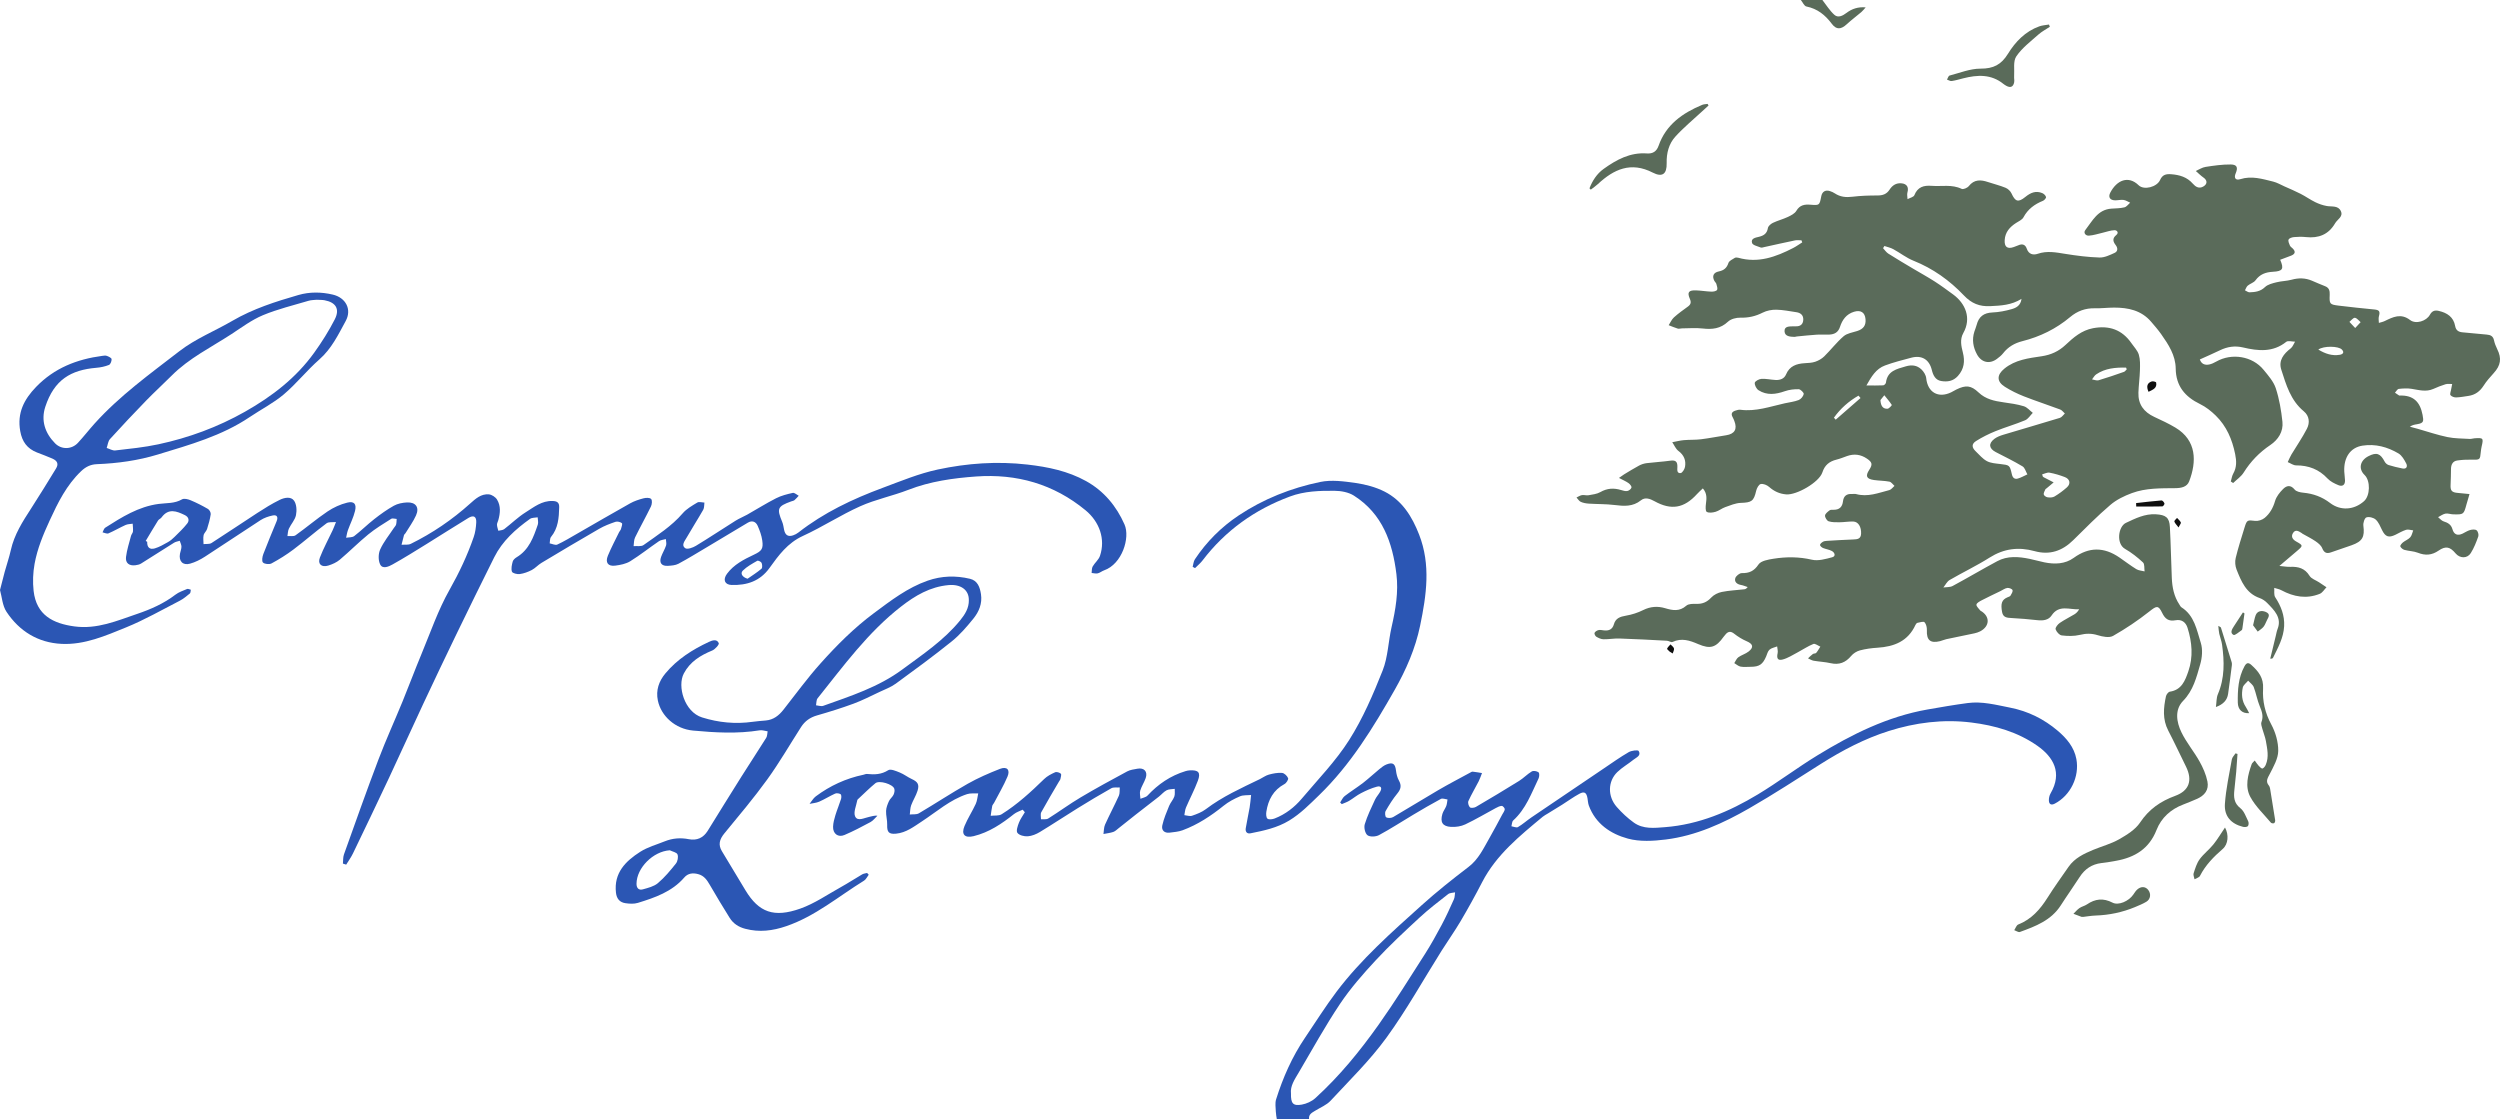 <?xml version="1.0" encoding="UTF-8"?>
<svg xmlns="http://www.w3.org/2000/svg" width="277" height="124" viewBox="0 0 277 124" fill="none">
  <g clip-path="url(#clip0_2143_8491)">
    <path d="M141.47 124C141.431 123.721 141.369 123.441 141.361 123.16C141.346 122.709 141.262 122.223 141.391 121.81C142.151 119.394 143.168 117.09 144.597 114.981C145.755 113.274 146.85 111.521 148.091 109.877C150.807 106.282 154.18 103.307 157.512 100.308C159.173 98.812 160.931 97.416 162.71 96.058C163.836 95.201 164.376 93.987 165.041 92.835C165.532 91.984 165.984 91.111 166.451 90.246C166.554 90.053 166.715 89.862 166.728 89.661C166.736 89.538 166.509 89.289 166.395 89.293C166.168 89.302 165.935 89.425 165.724 89.537C164.6 90.14 163.503 90.797 162.352 91.342C161.882 91.565 161.29 91.651 160.765 91.619C159.828 91.564 159.552 91.099 159.817 90.185C159.907 89.876 160.13 89.608 160.246 89.303C160.332 89.077 160.341 88.821 160.383 88.579C160.137 88.553 159.833 88.421 159.653 88.517C158.611 89.074 157.594 89.674 156.578 90.278C155.315 91.029 154.084 91.837 152.79 92.531C152.443 92.717 151.79 92.749 151.516 92.542C151.247 92.339 151.105 91.686 151.215 91.325C151.499 90.392 151.938 89.503 152.347 88.611C152.492 88.296 152.749 88.032 152.92 87.726C153.161 87.294 153.018 87.04 152.553 87.165C151.947 87.327 151.361 87.595 150.8 87.883C150.333 88.121 149.925 88.47 149.473 88.74C149.223 88.889 148.937 88.979 148.668 89.096C148.608 89.036 148.549 88.975 148.489 88.914C148.653 88.673 148.773 88.373 148.993 88.203C149.652 87.693 150.366 87.255 151.027 86.745C151.649 86.265 152.221 85.723 152.83 85.224C153.079 85.02 153.344 84.806 153.639 84.694C154.336 84.427 154.588 84.636 154.676 85.379C154.721 85.758 154.817 86.16 155.002 86.489C155.309 87.038 155.218 87.438 154.827 87.914C154.332 88.516 153.916 89.186 153.527 89.863C153.425 90.04 153.472 90.495 153.594 90.561C153.791 90.668 154.16 90.649 154.365 90.529C156.037 89.555 157.677 88.528 159.348 87.554C160.505 86.879 161.696 86.26 162.873 85.619C162.969 85.566 163.08 85.491 163.177 85.5C163.522 85.534 163.864 85.602 164.206 85.656C164.085 85.959 163.987 86.274 163.839 86.565C163.463 87.298 163.038 88.007 162.698 88.755C162.616 88.935 162.717 89.301 162.866 89.45C162.97 89.555 163.344 89.513 163.522 89.41C165.133 88.467 166.734 87.509 168.319 86.524C168.813 86.216 169.222 85.772 169.722 85.475C169.901 85.368 170.294 85.435 170.469 85.574C170.586 85.666 170.565 86.065 170.469 86.261C169.683 87.896 169.067 89.633 167.664 90.906C167.521 91.037 167.527 91.331 167.465 91.55C167.71 91.588 168.022 91.739 168.186 91.643C168.711 91.335 169.169 90.917 169.674 90.574C172.347 88.757 175.025 86.95 177.705 85.142C178.616 84.528 179.512 83.889 180.461 83.338C180.77 83.158 181.481 83.07 181.563 83.206C181.88 83.729 181.291 83.931 180.976 84.187C180.395 84.656 179.729 85.031 179.198 85.546C178.136 86.575 178.108 88.239 179.139 89.413C179.702 90.052 180.339 90.65 181.031 91.145C182.071 91.888 183.297 91.743 184.492 91.649C188.242 91.355 191.604 89.93 194.764 88.025C197.019 86.665 199.127 85.066 201.375 83.691C205.172 81.367 209.132 79.388 213.586 78.608C215.058 78.35 216.532 78.096 218.013 77.898C219.616 77.683 221.161 78.101 222.719 78.406C224.719 78.798 226.484 79.682 228.005 80.976C228.966 81.794 229.82 82.779 230.064 84.112C230.422 86.061 229.408 88.141 227.664 89.046C227.282 89.244 227.04 89.118 227.017 88.722C227.003 88.453 227.069 88.14 227.204 87.908C228.542 85.612 227.5 83.868 225.746 82.637C223.555 81.099 221.039 80.378 218.407 80.052C215.291 79.666 212.212 80.066 209.268 80.997C206.614 81.836 204.127 83.14 201.76 84.637C199.128 86.302 196.519 88.008 193.82 89.558C190.94 91.213 187.91 92.6 184.569 93.017C183.185 93.19 181.681 93.276 180.366 92.917C178.457 92.396 176.795 91.285 176.046 89.266C175.949 89.004 175.941 88.71 175.891 88.43C175.781 87.814 175.545 87.654 174.991 87.953C174.337 88.305 173.734 88.751 173.104 89.148C172.57 89.486 172.027 89.81 171.489 90.143C171.302 90.259 171.101 90.358 170.932 90.498C168.38 92.622 165.79 94.707 164.223 97.743C163.47 99.202 162.675 100.642 161.841 102.056C161.184 103.171 160.43 104.228 159.74 105.323C157.707 108.555 155.846 111.913 153.604 114.995C151.789 117.489 149.544 119.679 147.435 121.954C146.988 122.437 146.308 122.707 145.727 123.065C145.368 123.286 144.971 123.469 145.047 123.999H141.467L141.47 124ZM143.04 121.172C143.016 122.263 143.269 122.558 144.232 122.391C144.762 122.298 145.339 122.037 145.734 121.677C148.417 119.239 150.698 116.437 152.782 113.493C154.572 110.967 156.207 108.331 157.876 105.721C158.548 104.668 159.156 103.572 159.743 102.469C160.235 101.545 160.667 100.592 161.095 99.638C161.199 99.409 161.183 99.128 161.223 98.871C160.963 98.932 160.643 98.919 160.452 99.068C159.38 99.907 158.294 100.737 157.295 101.66C155.637 103.196 153.975 104.737 152.44 106.391C151.021 107.919 149.629 109.506 148.473 111.232C146.828 113.688 145.4 116.289 143.897 118.839C143.455 119.591 142.937 120.333 143.04 121.172Z" fill="#2B56B4"></path>
    <path d="M201.92 0C202.358 0.555 202.733 1.181 203.253 1.647C203.659 2.011 204.172 1.749 204.579 1.439C205.185 0.978 205.868 0.744 206.717 0.818C206.557 0.993 206.414 1.186 206.235 1.339C205.704 1.793 205.137 2.207 204.627 2.681C203.986 3.275 203.472 3.318 202.96 2.633C202.233 1.662 201.373 0.967 200.148 0.719C199.905 0.67 199.738 0.249 199.535 0C200.331 0 201.126 0 201.922 0L201.92 0Z" fill="#5A6B5A"></path>
    <path d="M252.64 28.771C253.082 29.797 252.94 30.053 251.837 30.113C251.037 30.157 250.397 30.384 249.908 31.061C249.718 31.323 249.316 31.423 249.053 31.645C248.905 31.768 248.842 31.989 248.741 32.166C248.913 32.245 249.09 32.397 249.258 32.389C249.871 32.364 250.45 32.302 250.955 31.813C251.266 31.512 251.787 31.39 252.236 31.277C252.782 31.138 253.367 31.142 253.909 30.993C254.685 30.778 255.425 30.789 256.162 31.101C256.646 31.306 257.127 31.521 257.618 31.71C258.074 31.885 258.15 32.225 258.131 32.661C258.087 33.686 258.124 33.74 259.136 33.865C260.443 34.028 261.755 34.16 263.066 34.289C263.635 34.344 263.737 34.503 263.582 35.054C263.518 35.278 263.576 35.536 263.579 35.778C263.796 35.711 264.026 35.669 264.227 35.571C265.15 35.124 266.016 34.677 267.042 35.461C267.681 35.949 268.845 35.582 269.234 34.875C269.474 34.441 269.778 34.346 270.214 34.447C271.141 34.661 271.85 35.12 272.03 36.119C272.116 36.596 272.395 36.781 272.842 36.821C273.741 36.901 274.638 36.996 275.539 37.073C275.954 37.108 276.24 37.247 276.335 37.705C276.407 38.042 276.54 38.376 276.693 38.688C277.204 39.714 277.086 40.482 276.296 41.35C275.898 41.787 275.5 42.235 275.185 42.73C274.777 43.367 274.246 43.759 273.502 43.867C273.045 43.934 272.586 44.023 272.127 44.035C271.918 44.04 271.636 43.936 271.514 43.783C271.426 43.672 271.542 43.395 271.575 43.194C271.613 42.978 271.659 42.763 271.701 42.548C271.453 42.553 271.191 42.507 270.963 42.575C270.5 42.714 270.051 42.9 269.608 43.095C268.803 43.449 268.018 43.212 267.215 43.084C266.747 43.01 266.252 43.035 265.779 43.091C265.625 43.11 265.499 43.366 265.361 43.512C265.514 43.614 265.665 43.718 265.817 43.818C265.834 43.829 265.861 43.83 265.882 43.829C267.387 43.767 268.144 44.515 268.42 45.966C268.555 46.68 268.558 46.877 267.821 47.002C267.563 47.045 267.305 47.077 267.013 47.278C267.307 47.357 267.603 47.433 267.896 47.516C268.989 47.826 270.068 48.199 271.178 48.428C271.982 48.596 272.827 48.581 273.654 48.633C273.827 48.643 274.002 48.575 274.177 48.563C275.149 48.494 275.185 48.54 274.964 49.477C274.919 49.669 274.894 49.866 274.874 50.063C274.787 50.968 274.789 50.949 273.833 50.929C273.308 50.919 272.777 50.947 272.258 51.023C271.769 51.096 271.582 51.468 271.571 51.936C271.558 52.526 271.561 53.116 271.526 53.704C271.487 54.364 271.652 54.562 272.338 54.616C272.766 54.65 273.193 54.699 273.621 54.742C273.51 55.124 273.392 55.504 273.287 55.886C272.98 57.01 272.982 57.017 271.804 56.989C271.518 56.983 271.223 56.857 270.955 56.909C270.669 56.964 270.41 57.165 270.14 57.302C270.342 57.463 270.521 57.698 270.752 57.769C271.228 57.917 271.585 58.121 271.731 58.636C271.896 59.223 272.291 59.393 272.852 59.126C273.131 58.995 273.392 58.808 273.684 58.728C273.913 58.665 274.248 58.634 274.406 58.757C274.561 58.877 274.663 59.246 274.594 59.439C274.37 60.074 274.12 60.715 273.763 61.282C273.371 61.907 272.551 61.882 272.077 61.315C271.469 60.587 270.995 60.459 270.201 61.005C269.445 61.525 268.733 61.574 267.901 61.245C267.439 61.063 266.907 61.063 266.42 60.93C266.236 60.88 266.027 60.711 265.955 60.543C265.915 60.45 266.108 60.212 266.245 60.1C266.5 59.893 266.838 59.773 267.053 59.535C267.231 59.339 267.28 59.027 267.384 58.767C267.12 58.74 266.833 58.63 266.599 58.702C266.183 58.83 265.801 59.066 265.405 59.257C264.664 59.613 264.295 59.473 263.936 58.742C263.734 58.331 263.555 57.865 263.23 57.57C262.992 57.352 262.484 57.225 262.195 57.33C261.991 57.403 261.821 57.947 261.862 58.252C262.026 59.488 261.763 59.988 260.557 60.414C259.795 60.683 259.027 60.938 258.264 61.204C257.776 61.374 257.503 61.237 257.298 60.735C257.175 60.43 256.855 60.173 256.568 59.975C256.11 59.661 255.606 59.415 255.123 59.14C255.084 59.118 255.055 59.083 255.018 59.059C254.692 58.853 254.33 58.612 254.055 59.075C253.818 59.476 254.038 59.783 254.413 59.995C255.199 60.437 255.201 60.459 254.506 61.05C253.913 61.555 253.319 62.059 252.557 62.708C253.071 62.753 253.421 62.821 253.769 62.806C254.661 62.77 255.386 62.967 255.901 63.805C256.102 64.133 256.594 64.284 256.951 64.518C257.227 64.699 257.5 64.885 257.774 65.069C257.529 65.317 257.329 65.675 257.031 65.796C255.564 66.385 254.153 66.136 252.79 65.405C252.545 65.273 252.255 65.224 251.985 65.137C252.015 65.487 251.926 65.914 252.094 66.173C252.736 67.158 253.143 68.189 253.083 69.38C253.018 70.672 252.399 71.768 251.849 72.887C251.817 72.951 251.734 72.991 251.543 72.981C251.747 72.14 251.95 71.301 252.155 70.461C252.218 70.205 252.259 69.939 252.354 69.697C252.853 68.438 251.98 67.603 251.194 66.801C250.97 66.571 250.673 66.371 250.372 66.265C248.854 65.737 248.334 64.409 247.812 63.108C247.658 62.724 247.618 62.227 247.715 61.826C247.991 60.682 248.357 59.559 248.701 58.432C248.957 57.595 249.021 57.613 249.865 57.713C250.207 57.754 250.658 57.605 250.926 57.382C251.504 56.902 251.858 56.265 252.077 55.513C252.219 55.026 252.586 54.566 252.955 54.194C253.337 53.808 253.786 53.678 254.246 54.242C254.432 54.471 254.869 54.559 255.203 54.591C256.308 54.695 257.288 55.052 258.175 55.732C259.334 56.618 260.821 56.516 261.931 55.534C262.623 54.922 262.66 53.269 261.996 52.629C261.288 51.947 261.48 51.022 262.431 50.539C263.327 50.083 263.742 50.236 264.227 51.158C264.31 51.315 264.489 51.473 264.656 51.526C265.158 51.683 265.673 51.804 266.19 51.907C266.67 52.003 266.768 51.658 266.611 51.357C266.397 50.941 266.129 50.464 265.748 50.239C264.532 49.523 263.2 49.154 261.763 49.377C260.434 49.584 259.673 50.67 259.745 52.243C259.759 52.572 259.816 52.899 259.827 53.228C259.841 53.734 259.543 53.94 259.104 53.759C258.668 53.58 258.203 53.353 257.89 53.018C256.938 51.997 255.788 51.563 254.411 51.564C254.1 51.564 253.791 51.328 253.481 51.2C253.614 50.923 253.726 50.633 253.884 50.369C254.457 49.412 255.099 48.494 255.606 47.506C255.947 46.843 255.881 46.084 255.263 45.574C253.798 44.363 253.307 42.638 252.765 40.957C252.438 39.945 253.022 39.207 253.814 38.598C254.034 38.429 254.135 38.108 254.291 37.858C253.96 37.856 253.516 37.714 253.315 37.875C251.833 39.065 250.192 38.891 248.532 38.499C247.621 38.284 246.795 38.413 245.973 38.81C245.249 39.161 244.507 39.479 243.741 39.827C243.913 40.331 244.295 40.478 244.767 40.388C245.042 40.335 245.311 40.205 245.556 40.065C247.275 39.085 249.562 39.453 250.804 40.973C251.323 41.607 251.911 42.27 252.157 43.02C252.548 44.215 252.762 45.486 252.894 46.741C253.006 47.821 252.423 48.722 251.548 49.311C250.333 50.129 249.368 51.131 248.594 52.365C248.311 52.815 247.826 53.138 247.432 53.519C247.346 53.463 247.26 53.406 247.174 53.349C247.26 53.057 247.297 52.737 247.443 52.478C247.838 51.779 247.812 51.085 247.656 50.319C247.326 48.688 246.701 47.216 245.503 46.045C244.994 45.548 244.405 45.081 243.768 44.772C242.09 43.961 241.093 42.763 241.069 40.842C241.051 39.367 240.273 38.181 239.461 37.029C239.12 36.545 238.728 36.096 238.341 35.645C237.259 34.384 235.799 34.077 234.232 34.082C233.527 34.084 232.82 34.174 232.116 34.157C231.068 34.132 230.169 34.46 229.379 35.124C227.823 36.431 226.043 37.305 224.074 37.802C223.212 38.02 222.494 38.438 221.941 39.147C221.754 39.385 221.505 39.583 221.258 39.767C220.451 40.371 219.552 40.176 219.058 39.281C218.617 38.48 218.476 37.631 218.761 36.74C218.842 36.489 218.95 36.247 219.015 35.993C219.247 35.087 219.801 34.661 220.762 34.621C221.481 34.592 222.21 34.449 222.904 34.249C223.386 34.111 223.89 33.867 223.983 33.112C222.864 33.815 221.696 33.864 220.513 33.921C219.333 33.978 218.446 33.625 217.603 32.737C216.025 31.076 214.175 29.75 212.007 28.884C211.22 28.568 210.53 28.017 209.776 27.607C209.474 27.442 209.121 27.37 208.792 27.256C208.742 27.336 208.691 27.418 208.642 27.498C208.835 27.702 208.995 27.955 209.224 28.101C210.131 28.678 211.059 29.223 211.982 29.773C212.774 30.245 213.584 30.687 214.36 31.185C215.064 31.636 215.736 32.136 216.412 32.629C217.768 33.621 218.463 35.243 217.535 36.9C217.135 37.615 217.307 38.347 217.49 39.079C217.727 40.027 217.629 40.88 216.938 41.655C216.409 42.247 215.761 42.33 215.079 42.217C214.44 42.11 214.188 41.574 214.045 40.99C213.759 39.826 212.93 39.325 211.766 39.635C210.789 39.895 209.804 40.144 208.857 40.494C207.855 40.864 207.343 41.74 206.799 42.71C207.499 42.71 208.081 42.726 208.661 42.696C208.77 42.69 208.949 42.514 208.962 42.4C209.122 41.089 210.151 40.892 211.164 40.591C211.838 40.392 212.409 40.479 212.884 40.922C213.146 41.168 213.39 41.557 213.425 41.903C213.58 43.466 214.755 44.159 216.187 43.47C216.385 43.375 216.571 43.252 216.769 43.156C217.809 42.648 218.389 42.689 219.224 43.483C220.013 44.234 220.974 44.434 221.99 44.577C222.748 44.682 223.516 44.791 224.243 45.012C224.614 45.126 224.906 45.493 225.234 45.745C224.953 46.026 224.721 46.425 224.382 46.566C223.309 47.016 222.181 47.334 221.102 47.772C220.356 48.075 219.625 48.439 218.947 48.867C218.435 49.191 218.464 49.586 218.913 50.011C219.31 50.39 219.676 50.84 220.147 51.092C220.567 51.317 221.107 51.35 221.6 51.41C222.665 51.536 222.679 51.519 222.917 52.563C223.003 52.944 223.224 53.122 223.57 53.026C223.939 52.923 224.281 52.72 224.634 52.56C224.459 52.258 224.359 51.832 224.097 51.674C223.138 51.097 222.128 50.606 221.132 50.092C220.379 49.703 220.294 49.15 220.97 48.631C221.257 48.411 221.625 48.274 221.977 48.167C224.06 47.538 226.153 46.938 228.234 46.3C228.447 46.234 228.602 45.981 228.785 45.815C228.614 45.664 228.467 45.446 228.267 45.373C226.933 44.874 225.575 44.434 224.251 43.915C223.52 43.628 222.801 43.275 222.14 42.857C221.209 42.268 221.241 41.536 222.08 40.849C223.292 39.856 224.77 39.688 226.222 39.471C227.246 39.318 228.106 38.926 228.854 38.223C229.738 37.393 230.64 36.604 231.909 36.365C233.699 36.03 235.126 36.526 236.168 38.033C236.455 38.449 236.844 38.838 236.982 39.3C237.144 39.839 237.122 40.446 237.105 41.021C237.081 41.851 236.965 42.677 236.937 43.507C236.893 44.792 237.535 45.652 238.687 46.189C239.482 46.56 240.283 46.929 241.034 47.378C243.41 48.801 243.399 51.156 242.557 53.339C242.32 53.955 241.679 54.081 241.054 54.088C239.421 54.105 237.769 54.06 236.218 54.633C235.371 54.946 234.504 55.365 233.826 55.946C232.392 57.172 231.06 58.521 229.716 59.848C228.504 61.045 227.107 61.529 225.436 61.067C223.665 60.578 222.034 60.777 220.448 61.781C219.02 62.686 217.481 63.414 216.017 64.266C215.725 64.437 215.553 64.811 215.326 65.092C215.671 65.042 216.065 65.081 216.354 64.926C218.016 64.032 219.641 63.065 221.305 62.174C222.433 61.57 223.653 61.671 224.859 61.917C225.416 62.03 225.964 62.195 226.521 62.309C227.661 62.541 228.812 62.504 229.765 61.814C231.474 60.576 233.13 60.607 234.826 61.765C235.454 62.194 236.058 62.665 236.706 63.062C236.965 63.22 237.313 63.232 237.621 63.31C237.569 62.972 237.641 62.504 237.443 62.319C236.839 61.755 236.172 61.228 235.453 60.816C234.444 60.239 234.705 58.33 235.55 57.935C236.605 57.442 237.641 56.911 238.872 56.983C239.966 57.047 240.367 57.332 240.424 58.398C240.525 60.278 240.555 62.162 240.636 64.043C240.681 65.081 240.879 66.086 241.47 66.974C241.543 67.083 241.601 67.223 241.705 67.289C243.15 68.206 243.396 69.805 243.849 71.23C244.078 71.955 243.998 72.872 243.78 73.623C243.366 75.048 243.023 76.494 241.886 77.66C240.938 78.632 241.15 79.997 241.697 81.127C242.244 82.261 243.082 83.253 243.701 84.356C244.091 85.05 244.429 85.815 244.583 86.588C244.766 87.513 244.283 88.151 243.383 88.534C242.898 88.74 242.414 88.948 241.921 89.134C240.525 89.659 239.474 90.608 238.943 91.962C238.126 94.041 236.542 95.003 234.463 95.376C233.922 95.474 233.378 95.561 232.832 95.627C231.772 95.756 230.997 96.288 230.425 97.175C229.749 98.227 229.019 99.244 228.346 100.298C227.278 101.974 225.543 102.631 223.8 103.264C223.639 103.322 223.387 103.135 223.178 103.061C223.323 102.846 223.421 102.513 223.619 102.436C225.093 101.854 226.051 100.757 226.867 99.463C227.604 98.297 228.409 97.171 229.199 96.04C229.871 95.076 230.891 94.594 231.933 94.161C232.882 93.768 233.9 93.501 234.785 92.999C235.647 92.508 236.591 91.93 237.118 91.14C238.102 89.662 239.391 88.773 241.014 88.179C242.572 87.609 242.954 86.455 242.211 84.945C241.553 83.609 240.921 82.259 240.236 80.937C239.594 79.701 239.713 78.431 239.988 77.152C240.03 76.953 240.249 76.664 240.418 76.639C241.73 76.441 242.11 75.413 242.464 74.396C243.026 72.781 242.881 71.156 242.375 69.552C242.175 68.918 241.698 68.603 241.054 68.724C240.282 68.87 239.885 68.573 239.561 67.895C239.14 67.017 238.928 67.135 238.15 67.751C236.886 68.752 235.531 69.66 234.128 70.457C233.706 70.697 232.963 70.545 232.427 70.379C231.739 70.165 231.129 70.18 230.436 70.347C229.799 70.501 229.095 70.484 228.439 70.404C228.177 70.372 227.852 70.003 227.762 69.722C227.706 69.55 227.992 69.181 228.214 69.028C228.735 68.666 229.316 68.391 229.859 68.058C230.065 67.933 230.234 67.749 230.372 67.507C229.3 67.571 228.13 66.958 227.315 68.197C226.983 68.701 226.383 68.788 225.765 68.718C224.805 68.608 223.84 68.531 222.876 68.478C222.382 68.451 221.945 68.428 221.832 67.821C221.656 66.864 221.8 66.45 222.428 66.182C222.548 66.131 222.71 66.09 222.768 65.992C222.882 65.803 223.044 65.541 222.986 65.383C222.935 65.244 222.595 65.115 222.408 65.144C222.14 65.185 221.895 65.373 221.639 65.499C220.954 65.832 220.262 66.153 219.587 66.505C219.354 66.627 219.008 66.811 218.99 66.995C218.97 67.199 219.264 67.434 219.423 67.656C219.435 67.672 219.462 67.677 219.48 67.689C220.509 68.293 220.49 69.383 219.401 69.954C219.005 70.161 218.525 70.217 218.079 70.316C217.271 70.494 216.457 70.647 215.648 70.822C215.414 70.874 215.192 70.983 214.957 71.041C213.877 71.306 213.45 70.928 213.498 69.827C213.511 69.528 213.427 69.153 213.24 68.946C213.133 68.826 212.725 68.954 212.46 69.008C212.372 69.025 212.278 69.144 212.235 69.238C211.412 71.045 209.878 71.653 208.022 71.768C207.367 71.809 206.704 71.897 206.073 72.065C205.719 72.159 205.345 72.397 205.109 72.678C204.494 73.411 203.786 73.698 202.835 73.481C202.218 73.339 201.575 73.317 200.95 73.209C200.733 73.172 200.535 73.037 200.328 72.946C200.505 72.783 200.672 72.605 200.866 72.463C200.965 72.391 201.162 72.425 201.231 72.343C201.41 72.132 201.544 71.882 201.695 71.647C201.433 71.538 201.109 71.276 200.922 71.351C200.321 71.591 199.775 71.967 199.198 72.271C198.645 72.561 198.104 72.922 197.512 73.076C196.971 73.215 196.835 72.938 196.961 72.375C197.014 72.14 196.931 71.875 196.908 71.623C196.622 71.738 196.281 71.792 196.064 71.983C195.867 72.156 195.8 72.477 195.688 72.738C195.312 73.619 194.929 73.88 193.981 73.882C193.605 73.882 193.221 73.929 192.858 73.862C192.61 73.816 192.391 73.609 192.159 73.473C192.305 73.252 192.407 72.97 192.607 72.825C192.958 72.572 193.411 72.453 193.749 72.186C194.345 71.717 194.233 71.35 193.54 71.053C193.049 70.842 192.577 70.553 192.156 70.222C191.805 69.946 191.538 69.929 191.24 70.236C191.149 70.33 191.064 70.433 190.987 70.541C190.13 71.744 189.52 71.951 188.161 71.367C187.223 70.963 186.32 70.655 185.311 71.133C185.164 71.203 184.906 71.004 184.697 70.994C182.944 70.9 181.191 70.805 179.437 70.747C178.847 70.727 178.252 70.842 177.66 70.83C177.393 70.825 177.109 70.689 176.871 70.548C176.753 70.478 176.63 70.217 176.675 70.122C176.743 69.978 176.947 69.854 177.114 69.814C177.298 69.771 177.508 69.825 177.704 69.847C178.254 69.912 178.659 69.746 178.819 69.173C179.007 68.495 179.515 68.325 180.158 68.215C180.813 68.104 181.472 67.891 182.066 67.595C182.872 67.194 183.676 67.143 184.499 67.389C185.335 67.64 186.09 67.775 186.842 67.111C187.09 66.892 187.595 66.898 187.98 66.909C188.649 66.926 189.143 66.706 189.605 66.209C189.892 65.901 190.353 65.673 190.772 65.588C191.587 65.425 192.429 65.389 193.259 65.294C193.381 65.28 193.499 65.232 193.645 65.047C193.397 64.967 193.156 64.858 192.901 64.814C192.459 64.737 192.15 64.474 192.268 64.066C192.339 63.819 192.742 63.497 192.99 63.501C193.816 63.516 194.348 63.282 194.842 62.543C195.114 62.138 195.916 62.001 196.505 61.907C197.923 61.682 199.329 61.684 200.764 62.017C201.457 62.178 202.279 61.938 203.007 61.745C203.433 61.633 203.295 61.231 202.979 61.055C202.681 60.89 202.313 60.853 201.993 60.719C201.851 60.659 201.659 60.496 201.659 60.382C201.659 60.26 201.844 60.109 201.982 60.028C202.108 59.954 202.278 59.937 202.429 59.927C203.397 59.869 204.365 59.807 205.334 59.773C205.792 59.757 206.184 59.723 206.209 59.134C206.241 58.39 205.908 57.81 205.355 57.787C204.853 57.767 204.345 57.862 203.84 57.866C203.429 57.87 202.997 57.882 202.616 57.76C202.421 57.696 202.2 57.336 202.214 57.126C202.229 56.92 202.507 56.708 202.712 56.55C202.816 56.469 203.009 56.48 203.16 56.483C203.805 56.492 204.132 56.167 204.203 55.543C204.271 54.961 204.608 54.695 205.195 54.734C205.349 54.745 205.513 54.703 205.656 54.742C206.944 55.101 208.132 54.613 209.334 54.304C209.552 54.249 209.719 53.998 209.909 53.837C209.723 53.674 209.558 53.408 209.349 53.368C208.791 53.258 208.209 53.269 207.643 53.187C206.798 53.065 206.661 52.751 207.114 52.055C207.499 51.46 207.448 51.218 206.862 50.819C206.177 50.352 205.446 50.253 204.662 50.528C204.271 50.666 203.884 50.828 203.482 50.927C202.698 51.122 202.183 51.523 201.92 52.339C201.563 53.44 199.06 54.876 197.907 54.778C197.168 54.716 196.567 54.438 196.015 53.948C195.78 53.741 195.365 53.571 195.086 53.633C194.87 53.68 194.652 54.092 194.585 54.377C194.317 55.534 194.084 55.679 192.884 55.719C192.299 55.737 191.715 55.993 191.149 56.192C190.779 56.322 190.458 56.597 190.085 56.707C189.772 56.798 189.347 56.858 189.105 56.713C188.948 56.618 188.979 56.122 189.018 55.818C189.091 55.242 189.165 54.687 188.677 54.114C188.448 54.333 188.224 54.523 188.029 54.74C186.597 56.319 185.171 56.563 183.315 55.533C182.827 55.262 182.281 55.06 181.824 55.43C180.914 56.166 179.929 56.083 178.875 55.953C177.939 55.837 176.985 55.864 176.041 55.802C175.739 55.782 175.421 55.728 175.148 55.604C174.957 55.518 174.831 55.288 174.676 55.122C174.877 55.03 175.072 54.894 175.283 54.858C175.516 54.819 175.775 54.916 176.007 54.874C176.454 54.792 176.942 54.741 177.322 54.522C178.073 54.089 178.813 54.054 179.611 54.294C179.837 54.362 180.093 54.445 180.312 54.402C180.492 54.366 180.739 54.172 180.767 54.015C180.792 53.873 180.596 53.638 180.438 53.527C180.152 53.327 179.822 53.188 179.38 52.955C179.672 52.751 179.8 52.65 179.941 52.565C180.494 52.233 181.041 51.889 181.61 51.585C181.866 51.449 182.162 51.353 182.449 51.317C183.314 51.209 184.188 51.166 185.051 51.046C185.636 50.964 185.872 51.119 185.854 51.737C185.845 52.052 185.78 52.455 186.208 52.419C186.397 52.403 186.652 51.995 186.699 51.733C186.826 51.018 186.59 50.428 185.967 49.961C185.667 49.737 185.508 49.325 185.286 48.998C185.714 48.919 186.139 48.807 186.572 48.768C187.2 48.712 187.839 48.749 188.465 48.672C189.4 48.557 190.324 48.37 191.256 48.227C192.201 48.082 192.516 47.549 192.167 46.65C192.111 46.507 192.054 46.362 191.979 46.229C191.752 45.83 191.916 45.606 192.305 45.489C192.472 45.438 192.656 45.378 192.822 45.4C194.536 45.628 196.127 45.047 197.753 44.685C198.27 44.57 198.808 44.514 199.295 44.324C199.543 44.226 199.804 43.913 199.853 43.657C199.881 43.511 199.502 43.131 199.299 43.126C198.786 43.112 198.242 43.177 197.759 43.346C196.757 43.698 195.777 43.831 194.849 43.239C194.613 43.089 194.402 42.681 194.429 42.417C194.446 42.24 194.897 41.994 195.166 41.978C195.686 41.946 196.213 42.078 196.74 42.102C197.23 42.124 197.689 41.974 197.892 41.49C198.282 40.557 199.044 40.298 199.958 40.242C200.352 40.218 200.764 40.206 201.13 40.081C201.49 39.957 201.858 39.751 202.128 39.484C202.863 38.76 203.497 37.926 204.275 37.255C204.658 36.925 205.265 36.844 205.78 36.676C206.474 36.449 206.76 36.057 206.699 35.359C206.634 34.603 206.155 34.319 205.422 34.545C204.567 34.807 204.124 35.443 203.873 36.215C203.676 36.823 203.266 37.044 202.696 37.071C202.234 37.094 201.769 37.052 201.309 37.081C200.568 37.128 199.828 37.21 199.088 37.281C199.002 37.289 198.916 37.33 198.829 37.327C198.357 37.31 197.77 37.285 197.728 36.73C197.681 36.12 198.275 36.174 198.713 36.156C198.802 36.152 198.889 36.152 198.978 36.156C199.486 36.172 199.784 35.928 199.803 35.423C199.821 34.921 199.512 34.661 199.038 34.592C198.299 34.486 197.559 34.328 196.817 34.315C196.312 34.307 195.755 34.412 195.308 34.639C194.518 35.04 193.731 35.222 192.842 35.198C192.379 35.186 191.784 35.338 191.463 35.641C190.63 36.426 189.711 36.52 188.652 36.397C187.896 36.31 187.123 36.38 186.357 36.384C186.203 36.384 186.036 36.451 185.898 36.41C185.555 36.307 185.226 36.161 184.89 36.032C185.081 35.74 185.222 35.395 185.472 35.168C185.958 34.728 186.497 34.347 187.028 33.962C187.351 33.727 187.4 33.486 187.237 33.115C186.92 32.39 187.097 32.148 187.905 32.173C188.477 32.191 189.046 32.294 189.619 32.314C189.836 32.322 190.161 32.265 190.248 32.123C190.342 31.972 190.232 31.679 190.173 31.459C190.141 31.339 190.018 31.247 189.957 31.132C189.673 30.599 189.843 30.198 190.443 30.075C190.996 29.963 191.328 29.7 191.509 29.141C191.587 28.899 191.952 28.736 192.211 28.575C192.307 28.514 192.478 28.525 192.6 28.559C194.805 29.187 196.768 28.464 198.68 27.48C199.03 27.299 199.352 27.066 199.687 26.857C199.661 26.781 199.633 26.704 199.606 26.628C199.368 26.628 199.121 26.587 198.892 26.634C197.75 26.87 196.614 27.13 195.475 27.378C195.346 27.406 195.193 27.467 195.086 27.423C194.744 27.286 194.214 27.175 194.132 26.93C193.961 26.419 194.502 26.331 194.878 26.241C195.417 26.112 195.785 25.884 195.883 25.269C195.919 25.047 196.208 24.8 196.442 24.69C196.975 24.435 197.559 24.29 198.094 24.038C198.442 23.873 198.855 23.666 199.035 23.36C199.418 22.708 199.952 22.629 200.607 22.682C201.602 22.762 201.603 22.75 201.795 21.749C201.895 21.23 202.258 21.009 202.765 21.175C202.952 21.236 203.139 21.32 203.302 21.428C203.905 21.828 204.544 21.886 205.257 21.798C206.171 21.686 207.099 21.658 208.02 21.659C208.603 21.659 209.04 21.515 209.366 21.01C209.667 20.544 210.093 20.251 210.695 20.312C211.286 20.371 211.51 20.749 211.344 21.323C211.278 21.551 211.347 21.817 211.355 22.067C211.616 21.923 212.029 21.838 212.113 21.625C212.474 20.715 213.148 20.52 214.023 20.59C215.131 20.679 216.269 20.403 217.351 20.927C217.53 21.014 217.984 20.82 218.141 20.622C218.751 19.852 219.479 19.904 220.285 20.175C220.928 20.391 221.595 20.548 222.219 20.807C222.486 20.916 222.76 21.176 222.878 21.437C223.287 22.338 223.612 22.465 224.41 21.819C224.988 21.35 225.573 21.096 226.287 21.398C226.462 21.472 226.66 21.66 226.7 21.831C226.726 21.941 226.517 22.187 226.363 22.249C225.433 22.623 224.686 23.17 224.199 24.08C224.05 24.357 223.666 24.519 223.373 24.709C222.675 25.162 222.174 25.721 222.119 26.603C222.072 27.348 222.412 27.626 223.121 27.374C223.287 27.315 223.455 27.258 223.614 27.186C224.062 26.98 224.407 27.084 224.565 27.552C224.78 28.187 225.283 28.29 225.785 28.119C226.819 27.765 227.808 27.964 228.832 28.129C230.089 28.331 231.361 28.494 232.632 28.533C233.187 28.549 233.776 28.258 234.307 28.016C234.665 27.852 234.669 27.483 234.428 27.17C234.122 26.771 234.014 26.428 234.482 26.042C234.813 25.77 234.55 25.494 234.278 25.506C233.837 25.523 233.403 25.691 232.964 25.791C232.459 25.906 231.958 26.076 231.446 26.11C231.09 26.134 230.811 25.798 231.056 25.485C231.837 24.49 232.418 23.223 233.944 23.117C234.428 23.084 234.924 23.087 235.389 22.973C235.628 22.915 235.812 22.637 236.022 22.457C235.781 22.352 235.547 22.189 235.297 22.154C234.997 22.113 234.681 22.197 234.372 22.197C233.792 22.197 233.556 21.846 233.821 21.341C234.547 19.952 235.827 19.422 236.963 20.528C237.551 21.101 238.994 20.724 239.339 19.939C239.599 19.348 240.01 19.263 240.559 19.304C241.488 19.374 242.321 19.613 242.967 20.352C243.256 20.683 243.639 20.952 244.134 20.662C244.594 20.391 244.586 19.981 244.15 19.677C243.842 19.464 243.575 19.191 243.292 18.944C243.651 18.788 243.998 18.551 244.374 18.493C245.298 18.35 246.236 18.214 247.167 18.224C247.862 18.23 247.988 18.564 247.717 19.196C247.497 19.709 247.688 20.02 248.224 19.852C249.488 19.453 250.666 19.828 251.856 20.118C252.294 20.225 252.701 20.466 253.119 20.654C253.718 20.923 254.326 21.176 254.909 21.476C255.462 21.759 255.972 22.126 256.529 22.398C256.927 22.593 257.362 22.745 257.798 22.824C258.367 22.928 259.075 22.74 259.372 23.402C259.646 24.013 258.986 24.3 258.734 24.733C258.002 25.992 256.905 26.419 255.5 26.269C255.063 26.221 254.615 26.229 254.177 26.269C253.961 26.289 253.648 26.387 253.577 26.542C253.5 26.707 253.628 26.991 253.718 27.2C253.774 27.332 253.924 27.424 254.033 27.533C254.389 27.886 254.297 28.149 253.86 28.324C253.46 28.485 253.054 28.629 252.648 28.781L252.64 28.771ZM226.271 52.562C226.295 52.642 226.32 52.721 226.344 52.802C226.377 52.829 226.408 52.864 226.446 52.883C226.812 53.073 227.178 53.262 227.545 53.449C227.278 53.674 227.01 53.899 226.741 54.123C226.707 54.151 226.65 54.168 226.637 54.203C226.56 54.395 226.414 54.605 226.446 54.782C226.47 54.916 226.714 55.083 226.879 55.104C227.128 55.137 227.438 55.134 227.64 55.011C228.126 54.718 228.593 54.377 229.016 53.998C229.46 53.601 229.355 53.08 228.786 52.861C228.235 52.65 227.661 52.477 227.081 52.37C226.832 52.324 226.543 52.49 226.271 52.56V52.562ZM235.645 40.921C235.619 40.856 235.592 40.792 235.564 40.727C234.407 40.713 233.263 40.794 232.254 41.482C232.063 41.611 231.946 41.849 231.796 42.036C232.04 42.074 232.309 42.197 232.523 42.134C233.471 41.854 234.406 41.528 235.338 41.201C235.458 41.159 235.543 41.015 235.644 40.919L235.645 40.921ZM256.87 38.732C257.652 39.207 258.405 39.449 259.241 39.312C259.562 39.259 259.806 39.063 259.473 38.723C259.098 38.339 257.469 38.301 256.87 38.731V38.732ZM206.147 44.102C206.071 44.014 205.997 43.925 205.922 43.837C204.834 44.454 203.925 45.267 203.198 46.28C203.265 46.354 203.331 46.428 203.396 46.502C204.312 45.702 205.229 44.903 206.146 44.102H206.147ZM208.352 44.326C208.386 45.001 208.645 45.313 209.134 45.288C209.309 45.279 209.633 44.901 209.613 44.871C209.366 44.492 209.068 44.147 208.783 43.793C208.609 44.008 208.435 44.222 208.352 44.326ZM260.956 36.344C261.23 36.049 261.394 35.872 261.557 35.697C261.345 35.523 261.145 35.232 260.919 35.212C260.734 35.197 260.519 35.501 260.317 35.664C260.496 35.855 260.677 36.046 260.956 36.346V36.344Z" fill="#5A6B5A"></path>
    <path d="M37.995 95.687C38.031 95.344 37.999 94.979 38.112 94.664C39.367 91.157 40.607 87.645 41.929 84.163C42.752 81.993 43.72 79.877 44.601 77.728C45.314 75.985 45.97 74.219 46.694 72.481C47.694 70.078 48.542 67.586 49.817 65.334C50.884 63.447 51.787 61.529 52.488 59.501C52.665 58.991 52.74 58.431 52.768 57.889C52.801 57.228 52.475 57.039 51.901 57.388C50.363 58.322 48.85 59.297 47.32 60.243C46.054 61.025 44.793 61.819 43.492 62.542C43.084 62.769 42.402 63.092 42.125 62.546C41.896 62.094 41.91 61.355 42.125 60.88C42.507 60.033 43.12 59.29 43.637 58.504C43.721 58.376 43.849 58.261 43.887 58.121C43.942 57.923 43.934 57.707 43.952 57.5C43.748 57.489 43.489 57.394 43.349 57.484C42.482 58.033 41.595 58.568 40.803 59.215C39.715 60.104 38.723 61.111 37.648 62.017C37.291 62.318 36.822 62.526 36.37 62.665C35.62 62.894 35.17 62.488 35.443 61.781C35.843 60.744 36.385 59.761 36.857 58.752C36.995 58.456 37.104 58.146 37.227 57.843C36.872 57.882 36.425 57.799 36.179 57.984C34.931 58.915 33.758 59.946 32.514 60.884C31.75 61.46 30.929 61.972 30.087 62.426C29.843 62.558 29.322 62.507 29.138 62.326C28.986 62.177 29.064 61.686 29.174 61.397C29.639 60.17 30.156 58.962 30.652 57.746C30.834 57.303 30.704 57.009 30.204 57.116C29.744 57.213 29.267 57.377 28.874 57.63C26.807 58.963 24.775 60.347 22.708 61.679C22.2 62.008 21.635 62.294 21.054 62.455C20.247 62.678 19.788 62.174 19.943 61.343C19.991 61.084 20.105 60.828 20.105 60.571C20.105 60.355 19.983 60.137 19.914 59.921C19.706 59.988 19.474 60.017 19.293 60.129C18.068 60.892 16.858 61.678 15.631 62.441C15.452 62.553 15.219 62.602 15.004 62.629C14.317 62.718 13.88 62.392 13.962 61.712C14.059 60.919 14.317 60.144 14.52 59.365C14.564 59.199 14.718 59.053 14.732 58.889C14.759 58.604 14.716 58.314 14.703 58.025C14.438 58.07 14.148 58.062 13.91 58.17C13.269 58.459 12.66 58.823 12.013 59.099C11.843 59.171 11.582 59.029 11.363 58.985C11.46 58.81 11.511 58.564 11.659 58.469C13.497 57.297 15.344 56.132 17.574 55.836C18.446 55.72 19.344 55.81 20.165 55.33C20.389 55.197 20.828 55.307 21.115 55.427C21.778 55.704 22.422 56.031 23.043 56.393C23.21 56.49 23.373 56.798 23.347 56.981C23.266 57.535 23.112 58.084 22.941 58.62C22.863 58.864 22.609 59.059 22.559 59.303C22.493 59.619 22.549 59.959 22.552 60.289C22.851 60.253 23.209 60.312 23.436 60.167C25.138 59.08 26.806 57.94 28.502 56.843C29.309 56.32 30.13 55.807 30.992 55.385C31.498 55.137 32.231 54.975 32.585 55.48C32.865 55.88 32.898 56.571 32.794 57.083C32.685 57.611 32.25 58.064 32.009 58.575C31.893 58.819 31.897 59.118 31.848 59.394C32.152 59.373 32.534 59.462 32.745 59.311C33.943 58.458 35.066 57.497 36.285 56.675C36.94 56.233 37.706 55.881 38.472 55.692C39.235 55.505 39.525 55.837 39.338 56.613C39.162 57.347 38.804 58.035 38.547 58.752C38.451 59.018 38.414 59.306 38.35 59.583C38.654 59.526 39.032 59.563 39.249 59.396C40.016 58.804 40.705 58.114 41.468 57.518C42.157 56.979 42.876 56.46 43.639 56.035C44.06 55.8 44.595 55.696 45.084 55.671C46.067 55.621 46.497 56.22 46.093 57.113C45.782 57.806 45.319 58.432 44.921 59.086C44.876 59.159 44.785 59.215 44.762 59.293C44.663 59.646 44.579 60.004 44.49 60.36C44.835 60.331 45.228 60.4 45.515 60.258C47.915 59.076 50.104 57.583 52.094 55.794C52.681 55.267 53.306 54.699 54.166 54.775C54.489 54.804 54.899 55.072 55.07 55.351C55.506 56.062 55.429 56.862 55.209 57.645C55.161 57.814 55.06 57.983 55.066 58.148C55.074 58.369 55.161 58.588 55.214 58.809C55.433 58.752 55.698 58.753 55.865 58.628C56.667 58.017 57.394 57.291 58.244 56.761C59.157 56.191 60.034 55.464 61.236 55.509C61.738 55.527 61.974 55.692 61.959 56.203C61.929 57.376 61.849 58.525 61.051 59.496C60.914 59.662 60.949 59.967 60.905 60.207C61.19 60.258 61.533 60.437 61.748 60.338C62.503 59.989 63.217 59.551 63.941 59.137C65.901 58.014 67.85 56.873 69.82 55.771C70.275 55.517 70.788 55.348 71.296 55.215C71.566 55.143 71.985 55.128 72.142 55.283C72.281 55.422 72.243 55.873 72.127 56.111C71.564 57.27 70.93 58.396 70.364 59.554C70.227 59.834 70.252 60.191 70.203 60.513C70.575 60.48 71.043 60.579 71.304 60.392C72.818 59.309 74.404 58.316 75.641 56.877C76.069 56.378 76.69 56.027 77.266 55.68C77.457 55.566 77.785 55.678 78.05 55.686C78.01 55.951 78.043 56.258 77.92 56.476C77.323 57.525 76.667 58.541 76.068 59.588C75.864 59.944 75.453 60.434 75.93 60.744C76.169 60.898 76.765 60.683 77.103 60.479C78.587 59.58 80.03 58.617 81.499 57.695C81.904 57.44 82.361 57.265 82.779 57.029C83.849 56.425 84.892 55.767 85.984 55.211C86.558 54.918 87.208 54.752 87.843 54.612C88.029 54.571 88.278 54.816 88.498 54.931C88.343 55.093 88.201 55.271 88.03 55.414C87.934 55.492 87.789 55.51 87.665 55.555C86.146 56.105 86.049 56.34 86.668 57.827C86.785 58.105 86.818 58.419 86.882 58.719C87.005 59.298 87.329 59.502 87.882 59.314C88.087 59.244 88.291 59.137 88.462 59.002C91.277 56.8 94.467 55.291 97.794 54.056C99.809 53.308 101.82 52.467 103.91 52.021C107.169 51.325 110.48 51.088 113.845 51.474C116.137 51.737 118.326 52.192 120.335 53.304C122.308 54.397 123.702 56.08 124.595 58.108C125.246 59.587 124.315 62.505 122.341 63.191C122.093 63.277 121.878 63.47 121.629 63.528C121.418 63.577 121.178 63.504 120.952 63.484C120.986 63.241 120.956 62.963 121.07 62.765C121.304 62.355 121.73 62.025 121.876 61.595C122.508 59.729 121.817 57.807 120.279 56.539C116.745 53.626 112.653 52.472 108.15 52.795C105.607 52.978 103.073 53.331 100.654 54.27C98.9 54.951 97.018 55.33 95.308 56.095C93.135 57.068 91.122 58.393 88.957 59.384C87.264 60.158 86.265 61.535 85.26 62.933C84.209 64.396 82.758 64.863 81.069 64.815C80.296 64.794 80.068 64.226 80.551 63.574C81.309 62.551 82.415 61.988 83.533 61.46C84.392 61.054 84.591 60.818 84.459 59.885C84.381 59.331 84.18 58.782 83.953 58.266C83.749 57.799 83.342 57.626 82.86 57.913C81.333 58.819 79.816 59.74 78.29 60.649C77.254 61.265 76.228 61.898 75.166 62.466C74.835 62.642 74.401 62.669 74.01 62.695C73.307 62.743 73.014 62.361 73.248 61.706C73.401 61.274 73.655 60.877 73.799 60.443C73.87 60.231 73.79 59.968 73.778 59.729C73.521 59.805 73.224 59.819 73.014 59.963C71.948 60.691 70.935 61.502 69.839 62.181C69.358 62.479 68.732 62.602 68.154 62.674C67.363 62.774 67.04 62.323 67.355 61.567C67.724 60.679 68.176 59.827 68.598 58.96C68.655 58.843 68.766 58.745 68.801 58.624C68.863 58.402 68.994 58.045 68.904 57.968C68.737 57.827 68.399 57.749 68.191 57.819C67.572 58.029 66.948 58.269 66.384 58.595C64.236 59.832 62.106 61.102 59.98 62.376C59.606 62.6 59.309 62.956 58.925 63.156C58.509 63.372 58.045 63.544 57.584 63.607C57.3 63.646 56.784 63.514 56.724 63.34C56.612 63.012 56.711 62.586 56.808 62.222C56.857 62.036 57.063 61.852 57.244 61.743C58.623 60.918 59.11 59.522 59.588 58.129C59.671 57.889 59.583 57.591 59.574 57.32C59.287 57.373 58.94 57.34 58.725 57.493C57.118 58.641 55.66 59.947 54.762 61.743C53.341 64.586 51.942 67.441 50.556 70.301C49.333 72.826 48.126 75.361 46.935 77.903C45.643 80.662 44.392 83.44 43.098 86.199C41.786 88.996 40.449 91.78 39.107 94.562C38.899 94.995 38.61 95.389 38.358 95.802C38.238 95.764 38.117 95.726 37.996 95.687H37.995ZM16.144 59.935C16.2 59.967 16.256 60 16.31 60.032C16.284 60.633 16.574 60.933 17.155 60.761C17.666 60.609 18.144 60.326 18.616 60.062C18.88 59.914 19.12 59.708 19.334 59.495C19.822 59.01 20.332 58.537 20.751 57.996C21.005 57.667 20.91 57.279 20.477 57.071C19.567 56.632 18.666 56.279 17.9 57.33C17.799 57.467 17.598 57.535 17.509 57.676C17.042 58.422 16.597 59.182 16.143 59.937L16.144 59.935ZM82.831 64.124C83.35 63.761 83.891 63.425 84.371 63.016C84.486 62.918 84.465 62.558 84.385 62.369C84.331 62.239 83.998 62.08 83.906 62.135C83.348 62.456 82.762 62.773 82.31 63.218C81.984 63.538 82.256 63.956 82.831 64.124Z" fill="#2B56B4"></path>
    <path d="M113.307 89.715C112.984 89.874 112.621 89.983 112.348 90.2C110.997 91.277 109.581 92.231 107.873 92.647C106.889 92.888 106.482 92.452 106.867 91.527C107.218 90.682 107.729 89.903 108.113 89.071C108.276 88.717 108.3 88.299 108.386 87.91C107.975 87.931 107.534 87.864 107.156 87.988C105.265 88.61 103.789 89.934 102.161 91C101.262 91.588 100.403 92.266 99.275 92.372C98.477 92.446 98.272 92.192 98.3 91.381C98.317 90.872 98.156 90.356 98.177 89.847C98.193 89.478 98.343 89.103 98.499 88.76C98.615 88.506 98.876 88.32 98.998 88.068C99.093 87.87 99.153 87.592 99.089 87.393C98.926 86.881 97.42 86.43 96.996 86.779C96.354 87.308 95.763 87.899 95.153 88.465C95.089 88.525 95 88.592 94.987 88.667C94.878 89.275 94.535 90.002 94.752 90.467C95.024 91.047 95.773 90.616 96.313 90.509C96.587 90.455 96.851 90.347 97.222 90.38C96.969 90.618 96.752 90.923 96.456 91.083C95.509 91.595 94.553 92.097 93.564 92.518C92.859 92.819 92.275 92.372 92.305 91.597C92.32 91.17 92.436 90.737 92.562 90.323C92.747 89.717 92.998 89.132 93.188 88.526C93.239 88.362 93.235 88.063 93.141 88.001C92.986 87.898 92.698 87.857 92.531 87.932C91.932 88.201 91.373 88.56 90.77 88.824C90.442 88.969 90.058 88.99 89.699 89.068C89.925 88.79 90.105 88.451 90.383 88.242C91.966 87.058 93.73 86.246 95.675 85.84C95.804 85.814 95.935 85.741 96.058 85.754C96.885 85.84 97.654 85.824 98.42 85.336C98.685 85.167 99.284 85.431 99.692 85.594C100.155 85.779 100.561 86.104 101.016 86.314C101.673 86.616 101.883 86.906 101.667 87.609C101.494 88.167 101.159 88.674 100.957 89.227C100.842 89.544 100.851 89.906 100.805 90.248C101.144 90.208 101.546 90.273 101.814 90.114C103.628 89.044 105.387 87.881 107.218 86.844C108.358 86.199 109.574 85.67 110.797 85.191C111.566 84.89 111.952 85.29 111.631 86.047C111.206 87.048 110.646 87.994 110.14 88.961C110.079 89.077 109.964 89.178 109.939 89.299C109.865 89.658 109.824 90.025 109.769 90.388C110.176 90.339 110.663 90.416 110.977 90.221C112.719 89.133 114.223 87.75 115.689 86.32C116.023 85.994 116.471 85.762 116.904 85.569C117.069 85.496 117.396 85.591 117.539 85.725C117.63 85.809 117.534 86.112 117.494 86.309C117.473 86.411 117.39 86.501 117.335 86.596C116.676 87.725 116.001 88.845 115.374 89.992C115.261 90.198 115.347 90.51 115.341 90.774C115.608 90.753 115.933 90.822 116.135 90.696C117.344 89.939 118.496 89.089 119.721 88.36C121.416 87.352 123.151 86.41 124.888 85.474C125.225 85.292 125.643 85.243 126.03 85.172C126.774 85.035 127.19 85.497 126.943 86.213C126.779 86.687 126.486 87.118 126.339 87.596C126.254 87.87 126.347 88.199 126.36 88.504C126.625 88.39 126.963 88.345 127.142 88.153C128.316 86.886 129.691 85.948 131.353 85.443C131.499 85.398 131.652 85.366 131.804 85.357C132.789 85.296 133.065 85.589 132.724 86.502C132.345 87.517 131.833 88.481 131.406 89.478C131.296 89.737 131.284 90.037 131.226 90.318C131.511 90.347 131.828 90.469 132.073 90.386C132.609 90.203 133.166 89.99 133.61 89.653C135.448 88.258 137.535 87.324 139.59 86.327C139.924 86.164 140.234 85.924 140.585 85.828C141.059 85.699 141.568 85.598 142.049 85.638C142.298 85.658 142.618 85.965 142.72 86.217C142.78 86.366 142.529 86.762 142.324 86.871C141.084 87.538 140.514 88.621 140.311 89.939C140.271 90.195 140.284 90.591 140.437 90.708C140.604 90.835 140.99 90.782 141.234 90.687C142.427 90.223 143.424 89.451 144.237 88.488C146.035 86.356 148.01 84.325 149.491 81.989C151.007 79.596 152.15 76.937 153.197 74.294C153.791 72.796 153.82 71.082 154.186 69.484C154.63 67.546 154.966 65.591 154.723 63.613C154.294 60.118 153.18 56.927 150.007 54.912C149.417 54.538 148.594 54.387 147.876 54.381C146.21 54.365 144.53 54.415 142.934 55.009C139.029 56.459 135.771 58.783 133.241 62.099C133.003 62.411 132.688 62.666 132.41 62.947C132.322 62.9 132.235 62.852 132.147 62.805C132.226 62.525 132.24 62.202 132.394 61.971C133.685 60.03 135.299 58.409 137.249 57.109C140.014 55.269 143.061 54.071 146.281 53.401C147.534 53.141 148.92 53.331 150.217 53.517C151.308 53.674 152.433 53.973 153.411 54.469C155.37 55.464 156.463 57.242 157.238 59.234C158.544 62.586 158.051 65.93 157.351 69.317C156.823 71.872 155.793 74.215 154.53 76.44C152.155 80.618 149.652 84.72 146.146 88.116C145.1 89.129 144.098 90.155 142.839 90.918C141.515 91.721 140.039 92.037 138.554 92.331C138.148 92.411 137.969 92.137 138.028 91.775C138.151 91.004 138.329 90.241 138.46 89.471C138.538 89.013 138.569 88.548 138.62 88.087C138.205 88.129 137.751 88.076 137.386 88.233C136.75 88.507 136.114 88.841 135.579 89.274C134.184 90.397 132.708 91.374 131.022 91.996C130.576 92.159 130.079 92.196 129.602 92.256C128.998 92.331 128.664 91.98 128.785 91.443C128.949 90.708 129.25 90 129.537 89.298C129.684 88.936 129.977 88.63 130.112 88.266C130.208 88.009 130.151 87.694 130.161 87.404C129.858 87.451 129.518 87.427 129.261 87.562C128.939 87.73 128.694 88.04 128.4 88.271C127.555 88.936 126.699 89.588 125.852 90.25C125.212 90.752 124.579 91.265 123.94 91.769C123.751 91.918 123.566 92.107 123.348 92.18C123.001 92.298 122.626 92.336 122.264 92.407C122.319 92.059 122.3 91.678 122.439 91.368C122.925 90.29 123.484 89.245 123.969 88.167C124.089 87.902 124.04 87.56 124.069 87.253C123.755 87.275 123.383 87.199 123.134 87.339C121.872 88.044 120.632 88.793 119.402 89.552C118.004 90.417 116.636 91.329 115.229 92.18C114.825 92.426 114.338 92.629 113.877 92.662C113.49 92.69 112.935 92.554 112.731 92.283C112.567 92.066 112.758 91.517 112.897 91.155C113.055 90.745 113.329 90.38 113.553 89.994C113.474 89.902 113.394 89.81 113.315 89.716L113.307 89.715Z" fill="#2B56B4"></path>
    <path d="M96.252 96.925C96.082 97.145 95.958 97.437 95.737 97.574C92.904 99.322 90.341 101.517 87.118 102.62C85.612 103.136 84.135 103.32 82.58 102.912C81.827 102.715 81.242 102.331 80.844 101.694C80.091 100.49 79.36 99.272 78.647 98.044C78.341 97.517 78.025 97.041 77.393 96.863C76.79 96.693 76.237 96.741 75.815 97.23C74.453 98.806 72.576 99.453 70.677 100.038C70.254 100.169 69.753 100.14 69.304 100.074C68.672 99.983 68.326 99.591 68.249 98.914C67.999 96.716 69.313 95.415 70.942 94.377C71.76 93.855 72.744 93.587 73.659 93.218C74.52 92.871 75.4 92.802 76.322 92.983C77.206 93.156 77.924 92.844 78.411 92.058C79.647 90.063 80.88 88.066 82.13 86.08C83.042 84.631 83.989 83.204 84.897 81.751C85.021 81.555 85.005 81.274 85.054 81.031C84.761 80.99 84.457 80.873 84.179 80.919C81.715 81.317 79.244 81.175 76.788 80.947C74.809 80.763 73.246 79.332 72.89 77.615C72.654 76.479 73.004 75.483 73.724 74.617C75.029 73.045 76.717 71.979 78.545 71.123C78.907 70.953 79.435 70.769 79.639 71.261C79.704 71.416 79.237 71.942 78.92 72.074C77.606 72.619 76.466 73.302 75.767 74.622C75.022 76.028 75.831 78.88 77.791 79.491C79.626 80.064 81.493 80.246 83.402 79.975C83.882 79.907 84.366 79.874 84.848 79.83C85.705 79.755 86.302 79.279 86.812 78.63C88.156 76.921 89.44 75.157 90.886 73.539C92.701 71.507 94.628 69.573 96.834 67.934C98.706 66.544 100.544 65.12 102.789 64.336C104.337 63.795 105.902 63.758 107.472 64.129C108.324 64.331 108.578 65.074 108.693 65.843C108.848 66.869 108.473 67.777 107.855 68.538C107.126 69.437 106.357 70.338 105.459 71.061C103.44 72.686 101.346 74.222 99.25 75.75C98.71 76.143 98.055 76.383 97.442 76.671C96.491 77.118 95.555 77.603 94.572 77.966C93.243 78.457 91.883 78.879 90.52 79.27C89.751 79.49 89.175 79.906 88.756 80.56C87.513 82.497 86.36 84.497 85.014 86.36C83.524 88.421 81.876 90.371 80.261 92.339C79.705 93.016 79.563 93.607 79.986 94.309C80.856 95.755 81.725 97.202 82.598 98.647C84.074 101.086 85.737 101.717 88.684 100.669C90.258 100.11 91.679 99.121 93.155 98.301C93.961 97.854 94.733 97.346 95.53 96.881C95.687 96.789 95.89 96.774 96.073 96.724C96.134 96.792 96.197 96.858 96.257 96.925H96.252ZM107.347 66.493C107.364 65.351 106.44 64.706 105.097 64.829C103.055 65.014 101.399 65.992 99.835 67.21C96.161 70.067 93.455 73.794 90.587 77.375C90.438 77.56 90.469 77.886 90.416 78.147C90.683 78.172 90.983 78.288 91.213 78.206C94.249 77.119 97.334 76.136 99.973 74.182C102.232 72.51 104.583 70.951 106.381 68.74C106.92 68.077 107.361 67.387 107.349 66.493H107.347ZM74.216 94.211C72.377 94.326 70.534 96.154 70.526 97.925C70.523 98.405 70.782 98.665 71.228 98.54C71.807 98.377 72.457 98.223 72.894 97.852C73.642 97.219 74.282 96.448 74.894 95.677C75.088 95.431 75.177 94.945 75.066 94.668C74.974 94.439 74.513 94.359 74.216 94.212V94.211Z" fill="#2B56B4"></path>
    <path d="M0 65.376C0.196 64.616 0.349 63.986 0.521 63.36C0.741 62.558 1.018 61.768 1.197 60.958C1.58 59.227 2.514 57.777 3.458 56.321C4.399 54.868 5.3 53.388 6.206 51.913C6.506 51.425 6.379 51.067 5.805 50.812C5.241 50.563 4.659 50.356 4.085 50.129C3.01 49.703 2.452 48.943 2.243 47.777C1.884 45.766 2.654 44.261 4.005 42.864C6.017 40.783 8.514 39.804 11.315 39.432C11.489 39.41 11.685 39.374 11.839 39.432C12.04 39.506 12.352 39.654 12.364 39.791C12.381 40.005 12.241 40.367 12.072 40.435C11.635 40.61 11.151 40.712 10.677 40.751C7.855 40.99 6.005 42.068 5.018 45.075C4.523 46.585 4.981 47.986 6.104 49.122C6.815 49.841 7.945 49.812 8.637 49.064C9.279 48.372 9.858 47.622 10.49 46.92C13.263 43.846 16.605 41.44 19.863 38.921C21.682 37.515 23.793 36.688 25.742 35.55C28.043 34.21 30.54 33.417 33.066 32.686C34.314 32.326 35.597 32.345 36.862 32.639C38.31 32.977 39.009 34.273 38.302 35.57C37.481 37.078 36.738 38.638 35.384 39.826C34 41.041 32.842 42.515 31.438 43.703C30.295 44.668 28.923 45.364 27.673 46.207C24.573 48.299 21.021 49.281 17.502 50.355C15.293 51.029 13.031 51.341 10.734 51.43C10.026 51.458 9.492 51.727 8.986 52.209C7.372 53.748 6.421 55.679 5.508 57.662C4.79 59.222 4.133 60.798 3.83 62.479C3.655 63.454 3.613 64.488 3.724 65.471C4.028 68.165 5.888 69.089 8.252 69.407C10.764 69.745 12.963 68.778 15.214 68.015C16.71 67.508 18.159 66.868 19.435 65.892C19.81 65.606 20.286 65.444 20.73 65.259C20.838 65.214 21.005 65.312 21.144 65.343C21.111 65.483 21.125 65.681 21.037 65.755C20.684 66.046 20.325 66.351 19.92 66.56C17.954 67.57 16.023 68.679 13.982 69.51C11.694 70.441 9.365 71.466 6.816 71.341C4.21 71.213 2.14 69.933 0.719 67.785C0.264 67.099 0.217 66.145 0 65.371L0 65.376ZM35.082 33.214C34.839 33.243 34.498 33.235 34.188 33.327C32.492 33.834 30.754 34.248 29.13 34.926C27.889 35.445 26.775 36.281 25.637 37.024C23.394 38.487 20.957 39.677 19.036 41.603C18.105 42.538 17.127 43.425 16.208 44.371C14.845 45.775 13.502 47.199 12.188 48.647C11.969 48.889 11.938 49.3 11.822 49.634C12.14 49.732 12.471 49.943 12.772 49.909C14.367 49.723 15.976 49.567 17.543 49.23C20.924 48.505 24.134 47.324 27.162 45.608C30.153 43.912 32.808 41.87 34.815 39.076C35.657 37.904 36.435 36.671 37.092 35.388C37.678 34.242 37.215 33.502 35.962 33.268C35.703 33.221 35.434 33.233 35.082 33.213V33.214Z" fill="#2B56B4"></path>
    <path d="M249.823 84.267C250.002 84.507 250.126 84.707 250.283 84.874C250.396 84.996 250.592 85.181 250.684 85.15C250.835 85.097 250.973 84.908 251.043 84.746C251.422 83.868 251.211 82.972 251.058 82.09C250.979 81.642 250.79 81.214 250.673 80.771C250.608 80.522 250.488 80.222 250.568 80.011C250.812 79.375 250.627 78.844 250.384 78.259C250.1 77.576 249.98 76.826 249.715 76.132C249.608 75.857 249.307 75.655 249.094 75.42C248.888 75.672 248.56 75.899 248.499 76.181C248.342 76.919 248.391 77.664 248.837 78.332C248.977 78.543 249.079 78.779 249.207 79.02C248.43 79.069 247.96 78.622 247.948 77.842C247.927 76.457 247.997 75.094 248.687 73.826C248.927 73.384 249.152 73.408 249.448 73.674C250.226 74.375 250.82 75.09 250.749 76.301C250.669 77.665 250.967 78.997 251.657 80.268C252.132 81.143 252.442 82.225 252.429 83.208C252.417 84.06 251.906 84.935 251.498 85.74C251.264 86.199 250.994 86.556 251.386 87.035C251.466 87.133 251.508 87.274 251.53 87.401C251.723 88.56 251.914 89.723 252.09 90.885C252.106 90.99 252.047 91.169 251.969 91.208C251.88 91.253 251.677 91.224 251.616 91.151C250.832 90.216 249.904 89.352 249.337 88.298C248.72 87.155 249.061 85.862 249.488 84.664C249.533 84.538 249.671 84.443 249.823 84.266V84.267Z" fill="#5A6B5A"></path>
    <path d="M176.113 20.866C176.445 20.021 176.922 19.26 177.682 18.715C179.108 17.691 180.616 16.869 182.471 17.001C183.102 17.046 183.541 16.81 183.773 16.147C184.588 13.815 186.423 12.527 188.602 11.619C188.785 11.543 189 11.546 189.2 11.511C189.236 11.571 189.27 11.63 189.306 11.689C189.079 11.896 188.851 12.101 188.627 12.311C187.619 13.248 186.545 14.126 185.625 15.142C184.905 15.936 184.64 16.967 184.667 18.075C184.697 19.287 184.188 19.671 183.123 19.124C180.706 17.882 178.811 18.748 177.043 20.398C176.801 20.624 176.522 20.808 176.259 21.012C176.211 20.963 176.162 20.914 176.115 20.866H176.113Z" fill="#5A6B5A"></path>
    <path d="M227.121 2.97C226.697 3.252 226.233 3.491 225.856 3.827C224.997 4.595 224.036 5.313 223.406 6.246C223.036 6.793 223.219 7.713 223.165 8.465C223.149 8.68 223.211 8.905 223.171 9.114C223.073 9.626 222.762 9.762 222.311 9.515C222.196 9.452 222.082 9.38 221.979 9.299C220.622 8.2 219.101 8.28 217.532 8.677C217.107 8.785 216.684 8.912 216.25 8.978C216.087 9.003 215.902 8.878 215.727 8.82C215.819 8.665 215.886 8.405 216.012 8.372C217.151 8.076 218.3 7.602 219.446 7.606C220.871 7.611 221.738 7.17 222.489 5.951C223.3 4.632 224.402 3.478 225.948 2.922C226.289 2.8 226.666 2.782 227.028 2.718C227.06 2.802 227.092 2.887 227.123 2.971L227.121 2.97Z" fill="#5A6B5A"></path>
    <path d="M230.859 101.587C230.68 101.587 230.654 101.594 230.636 101.587C230.336 101.475 230.037 101.362 229.738 101.248C229.957 101.035 230.153 100.787 230.403 100.615C230.652 100.442 230.979 100.38 231.23 100.209C232.145 99.583 233.048 99.482 234.071 100.014C234.734 100.358 235.874 99.843 236.362 99.13C236.498 98.932 236.628 98.719 236.803 98.561C237.224 98.184 237.719 98.215 238.022 98.603C238.363 99.038 238.286 99.636 237.806 99.92C237.411 100.152 236.98 100.329 236.556 100.506C235.166 101.083 233.719 101.39 232.211 101.441C231.707 101.458 231.206 101.548 230.859 101.587Z" fill="#5A6B5A"></path>
    <path d="M247.916 83.536C247.868 84.199 247.83 84.862 247.773 85.525C247.714 86.201 247.639 86.876 247.567 87.551C247.486 88.316 247.514 88.984 248.234 89.549C248.652 89.876 248.851 90.494 249.104 91.004C249.175 91.149 249.161 91.435 249.061 91.538C248.961 91.642 248.693 91.655 248.522 91.613C247.212 91.285 246.423 90.442 246.52 89.064C246.636 87.412 246.998 85.776 247.287 84.141C247.33 83.902 247.555 83.693 247.696 83.472C247.769 83.494 247.842 83.516 247.916 83.538V83.536Z" fill="#5A6B5A"></path>
    <path d="M245.786 69.347C245.982 69.471 246.066 69.492 246.08 69.536C246.483 70.816 246.88 72.097 247.271 73.38C247.301 73.482 247.304 73.598 247.291 73.705C247.156 74.767 247.027 75.83 246.872 76.89C246.774 77.563 246.352 78.039 245.523 78.338C245.599 77.8 245.57 77.317 245.741 76.919C246.507 75.134 246.462 73.293 246.206 71.433C246.149 71.024 245.986 70.632 245.896 70.227C245.84 69.978 245.831 69.718 245.786 69.349V69.347Z" fill="#5A6B5A"></path>
    <path d="M246.531 91.689C246.974 92.485 246.886 93.535 246.283 94.058C245.278 94.927 244.368 95.852 243.757 97.049C243.666 97.228 243.361 97.301 243.155 97.424C243.115 97.202 242.991 96.953 243.052 96.764C243.227 96.228 243.394 95.657 243.717 95.211C244.151 94.615 244.766 94.153 245.233 93.576C245.695 93.005 246.071 92.365 246.529 91.689H246.531Z" fill="#5A6B5A"></path>
    <path d="M249.641 69.278C249.763 68.795 249.813 68.463 249.931 68.16C250.103 67.716 250.563 67.603 251.029 67.795C251.582 68.023 251.376 68.342 251.195 68.685C251.061 68.937 250.976 69.224 250.802 69.442C250.631 69.657 250.374 69.805 250.155 69.982C249.965 69.724 249.776 69.465 249.641 69.279V69.278Z" fill="#5A6B5A"></path>
    <path d="M236.681 55.741C237.62 55.637 238.557 55.522 239.497 55.447C239.603 55.439 239.78 55.646 239.823 55.785C239.849 55.867 239.678 56.107 239.59 56.109C238.625 56.133 237.66 56.124 236.694 56.124C236.689 55.996 236.685 55.868 236.68 55.74L236.681 55.741Z" fill="#0F0F0F"></path>
    <path d="M248.688 67.967C248.614 68.504 248.542 69.041 248.464 69.578C248.452 69.663 248.436 69.781 248.379 69.82C248.077 70.022 247.636 70.434 247.472 70.347C247.057 70.128 247.301 69.718 247.513 69.396C247.851 68.883 248.184 68.367 248.519 67.853C248.575 67.891 248.631 67.929 248.687 67.967H248.688Z" fill="#5A6B5A"></path>
    <path d="M238.057 43.412C237.789 42.81 237.909 42.427 238.416 42.263C238.556 42.217 238.885 42.308 238.9 42.382C239.028 43.014 238.53 43.175 238.057 43.413V43.412Z" fill="#0F0F0F"></path>
    <path d="M241.381 58.441C241.156 58.136 240.97 57.976 240.92 57.781C240.895 57.682 241.11 57.521 241.217 57.388C241.364 57.551 241.551 57.696 241.639 57.888C241.678 57.975 241.523 58.152 241.381 58.441Z" fill="#0F0F0F"></path>
    <path d="M184.999 72.201C184.897 72.089 184.688 71.931 184.713 71.874C184.791 71.696 184.957 71.555 185.09 71.399C185.225 71.548 185.433 71.679 185.477 71.85C185.518 72.014 185.388 72.219 185.334 72.407C185.222 72.338 185.111 72.27 184.999 72.2V72.201Z" fill="#0F0F0F"></path>
  </g>
  <defs>
    <clipPath id="clip0_2143_8491">
      <rect width="277" height="124" fill="white"></rect>
    </clipPath>
  </defs>
</svg>
